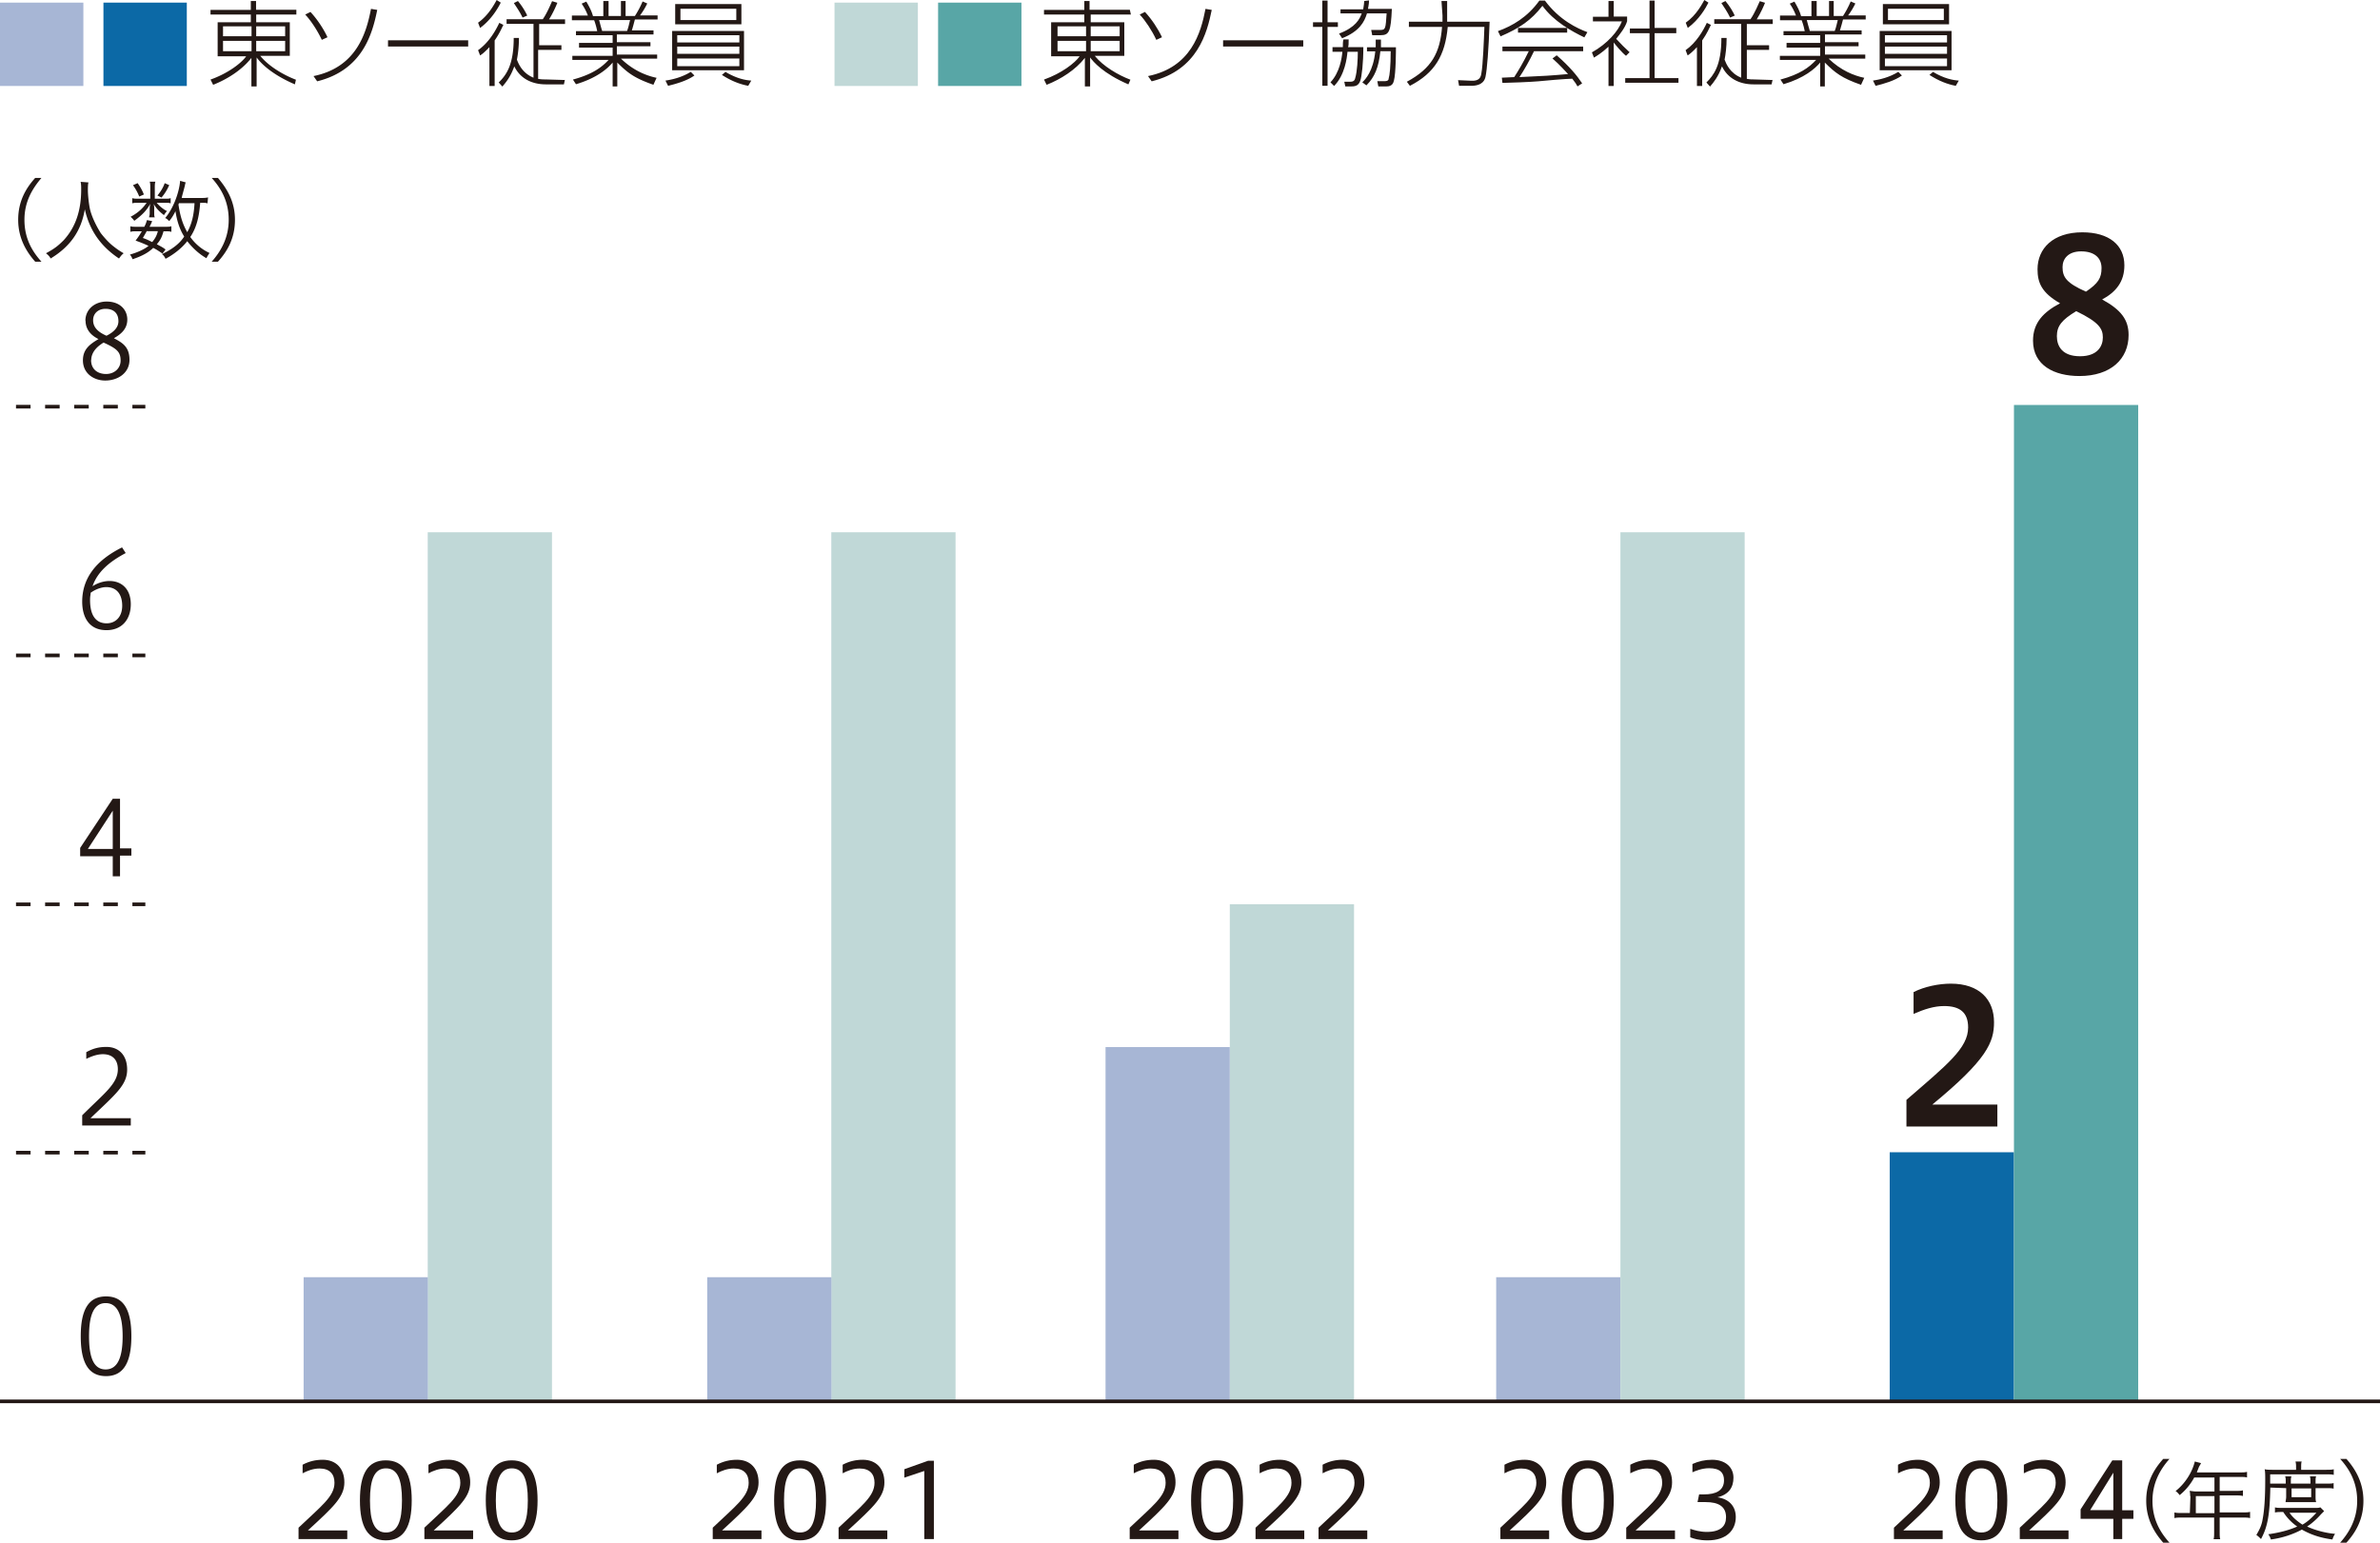 <svg id="_レイヤー_2" data-name="レイヤー 2" xmlns="http://www.w3.org/2000/svg" viewBox="0 0 163.59 106.05"><defs><style>.cls-1{fill:#58a6a6}.cls-2{isolation:isolate}.cls-3{fill:#231815}.cls-4{fill:#0c69a6}.cls-5{fill:#a7b6d5}.cls-6{fill:#c0d8d7}</style></defs><g id="_レイヤー_1-2" data-name="レイヤー 1"><path class="cls-4" d="M129.89 79.21h8.54v17.12h-8.54V79.21z"/><path class="cls-1" d="M138.43 27.84h8.54v68.5h-8.54v-68.5z"/><g class="cls-2"><path class="cls-3" d="M144.48 20.58c1.32.72 1.83 1.4 1.83 2.45 0 1.65-1.23 2.82-3.38 2.82-1.73 0-3.19-.73-3.19-2.43 0-1.25.74-1.98 1.86-2.57-1.27-.73-1.55-1.42-1.55-2.34 0-1.42 1.06-2.54 3.08-2.54 1.84 0 2.89.88 2.89 2.27 0 1.11-.56 1.83-1.55 2.36zm-1.77.81c-.99.6-1.33 1.02-1.33 1.72s.38 1.38 1.59 1.38 1.57-.7 1.57-1.29-.24-1.04-1.83-1.81zm.68-1.35c.83-.56 1.06-.93 1.06-1.61 0-.72-.51-1.15-1.4-1.15s-1.28.51-1.28 1.08c0 .69.26 1.09 1.61 1.69z"/></g><g class="cls-2"><path class="cls-3" d="M131.04 77.44v-1.83c2.79-2.42 4.24-3.55 4.24-4.98 0-1.05-.59-1.47-1.65-1.47-.69 0-1.37.22-2.1.54v-1.5c.75-.38 1.74-.58 2.56-.58 1.96 0 2.97 1.09 2.97 2.65 0 1.37-.47 2.56-4.24 5.66h4.47v1.51h-6.25z"/></g><path class="cls-3" d="M5.87 22.05c0-.78.64-1.32 1.46-1.32.92 0 1.42.57 1.42 1.24 0 .64-.43 1-.92 1.28.6.32 1.07.6 1.07 1.49s-.78 1.42-1.67 1.42c-.75 0-1.53-.46-1.53-1.39 0-.75.46-1.1 1.07-1.46-.5-.25-.89-.64-.89-1.28zm.39 2.7c0 .64.46.96 1.03.96s1-.39 1-.92c0-.6-.25-.82-1.17-1.24-.6.36-.85.78-.85 1.21zm1.88-2.67c0-.5-.28-.85-.89-.85-.5 0-.85.32-.85.78 0 .43.25.78.92 1.07.5-.25.82-.57.82-1zm.5 15.94c-1.21.64-1.96 1.35-2.28 2.28.32-.21.75-.36 1.17-.36.78 0 1.46.5 1.46 1.6 0 1.03-.6 1.78-1.67 1.78-1.17 0-1.67-.85-1.67-1.96 0-1.56.89-2.81 2.74-3.73l.25.39zm-2.45 3.23c0 1.1.43 1.6 1.14 1.6.6 0 1.07-.43 1.07-1.21 0-.71-.32-1.28-1.1-1.28-.36 0-.78.18-1.07.39 0 .14-.04.21-.04.5zm1.56 19.03v-1.42H5.51v-.57l2.24-3.38h.5v3.41h.78v.5h-.78v1.42h-.5v.04zm0-1.92v-2.63l-1.71 2.63h1.71zm-2.1 19.02v-.71C7.18 75.14 8.1 74.5 8.1 73.5c0-.6-.32-1.03-1.03-1.03-.43 0-.85.18-1.14.32v-.46c.46-.25.85-.36 1.39-.36.85 0 1.42.57 1.42 1.56 0 1.07-.82 1.71-2.52 3.34h2.77v.5H5.65zm3.38 14.48c0 1.78-.53 2.74-1.74 2.74s-1.74-.92-1.74-2.74.53-2.74 1.74-2.74 1.74.92 1.74 2.74zm-2.91 0c0 1.46.32 2.28 1.14 2.28s1.17-.82 1.17-2.28-.36-2.28-1.17-2.28-1.14.82-1.14 2.28zm3.87-63.78H9.1v-.25h.89v.25zm-1.89 0h-1v-.25h1v.25zm-2 0h-1v-.25h1v.25zm-2 0h-1v-.25h1v.25zm-2 0h-1v-.25h1v.25zm7.89 34.21H9.1v-.25h.89v.25zm-1.89 0h-1v-.25h1v.25zm-2 0h-1v-.25h1v.25zm-2 0h-1v-.25h1v.25zm-2 0h-1v-.25h1v.25zm7.89-17.11H9.1v-.25h.89v.25zm-1.89 0h-1v-.25h1v.25zm-2 0h-1v-.25h1v.25zm-2 0h-1v-.25h1v.25zm-2 0h-1v-.25h1v.25zm7.89 34.18H9.1v-.25h.89v.25zm-1.89 0h-1v-.25h1v.25zm-2 0h-1v-.25h1v.25zm-2 0h-1v-.25h1v.25zm-2 0h-1v-.25h1v.25zm146.59 26.69c-.6-.68-1.17-1.6-1.17-2.88s.53-2.17 1.17-2.88h.43c-.6.68-1.17 1.6-1.17 2.88s.53 2.17 1.17 2.88h-.43zm1.85-3.2c0-.11 0-.25-.04-.36.11 0 .28.04.43.04h1.28v-.96h-1.39a4 4 0 01-1 1.21c-.11-.14-.18-.21-.28-.28.64-.5 1.14-1.28 1.32-2.03l.43.11s-.04.07-.07.14c-.04.04-.04.07-.07.11l-.11.28-.04.11h2.92c.25 0 .39 0 .53-.04v.39c-.11-.04-.28-.04-.53-.04h-1.35v.96h1.07c.25 0 .39 0 .53-.04v.39c-.14-.04-.32-.04-.53-.04h-1.07v1.17h1.49c.28 0 .46 0 .6-.04v.43c-.14-.04-.36-.04-.6-.04h-1.49v.96c0 .25 0 .43.04.53h-.46c.04-.11.04-.28.04-.53v-.96h-2.13c-.25 0-.46 0-.6.04v-.39c.14.04.32.04.6.04h.46l.04-1.17zm1.67 1.17v-1.17h-1.28v1.17h1.28zm3.84-1.74c-.04 1.85-.18 2.67-.64 3.52-.11-.11-.21-.21-.32-.28.21-.36.36-.64.43-1.07.11-.57.18-1.42.18-2.7 0-.36 0-.57-.04-.75.14.04.39.04.6.04h1.56v-.18c0-.14 0-.25-.04-.39h.43c-.04.07-.04.25-.04.39v.18h1.6c.32 0 .53 0 .64-.04v.39c-.14-.04-.32-.04-.6-.04h-3.77v.64h1.07v-.11c0-.18 0-.28-.04-.39h.43c-.04.11-.04.21-.04.39v.11h1.35v-.11c0-.18 0-.28-.04-.39h.43c-.04.07-.04.21-.04.39v.11h.71c.25 0 .43 0 .53-.04v.39c-.11-.04-.28-.04-.53-.04h-.71v.6c0 .11 0 .25.04.36h-2.1c0-.11.04-.21.04-.36v-.6l-1.1-.04zm3.7 1.6l-.21.21c-.32.36-.64.64-.96.85.53.25 1.32.46 1.92.5-.07.11-.14.25-.18.39-.82-.11-1.46-.32-2.1-.68-.6.32-1.32.57-2.13.68-.04-.11-.07-.21-.18-.36.78-.11 1.42-.28 1.99-.53a3.53 3.53 0 01-.96-1c-.25 0-.46 0-.57.04v-.36c.11.04.32.04.6.04h2.13c.21 0 .28 0 .39-.04l.25.25zm-2.38.11c.18.28.5.57.89.82.36-.21.6-.43.96-.82h-1.85zm.14-1.07h1.35v-.6h-1.35v.6zm3.34 3.13c.6-.68 1.17-1.6 1.17-2.88s-.53-2.17-1.17-2.88h.43c.6.68 1.17 1.6 1.17 2.88s-.53 2.17-1.17 2.88h-.43zM2.42 17.99c-.6-.68-1.17-1.6-1.17-2.88s.53-2.17 1.17-2.88h.43c-.6.71-1.17 1.6-1.17 2.88s.53 2.17 1.17 2.88h-.43zm3.66-5.44c-.04.11-.04.36-.04.53 0 .32.07.96.14 1.28.11.5.43 1.17.75 1.67.25.32.57.68.89.92.18.14.32.25.68.46-.14.11-.21.21-.32.36-1.28-.85-2.03-1.96-2.35-3.38-.25 1.49-1 2.56-2.35 3.38-.07-.14-.18-.25-.32-.36.6-.32.85-.53 1.21-.89.82-.89 1.21-2.03 1.21-3.49 0-.21 0-.36-.04-.53l.53.04zm5.26 1.11c.21 0 .28 0 .39-.04v.36c-.11-.04-.18-.04-.39-.04h-.57c.14.18.46.46.71.57q-.11.11-.21.28c-.32-.25-.53-.46-.71-.78.04.18.04.21.04.36v.32c0 .07 0 .18.04.25h-.39c0-.07.04-.14.04-.25v-.32q0-.18.04-.36c-.25.46-.57.78-1.1 1.17-.07-.11-.18-.21-.25-.28.53-.28.85-.6 1.1-.96h-.53c-.21 0-.36 0-.46.04v-.36c.11.04.25.04.46.04h.78v-.78c0-.14 0-.28-.04-.39h.39c-.04.14-.04.25-.04.39v.78h.71zm-.17 3.77c-.28-.18-.36-.25-.64-.39-.32.32-.78.57-1.42.78a.989.989 0 00-.18-.32c.5-.14 1-.36 1.28-.6-.25-.11-.46-.21-.89-.36.21-.28.28-.39.43-.64h-.36c-.18 0-.32 0-.43.04v-.39c.11.04.21.04.43.04h.53c.07-.14.11-.21.18-.46l.36.07c-.07.18-.11.25-.18.39h1.07c.21 0 .32 0 .43-.04v.39c-.11-.04-.21-.04-.43-.04h-.11c-.11.39-.21.6-.46.89.25.14.36.18.6.36l-.21.28zm-1.71-4.84c.18.25.32.5.43.78l-.32.14c-.11-.28-.25-.53-.43-.78l.32-.14zm.64 3.27c-.07.14-.14.25-.28.5.32.11.43.18.64.28.21-.25.32-.46.39-.75h-.75v-.04zm1.53-3.13c-.18.39-.32.6-.53.85l-.28-.14c.21-.25.39-.53.5-.85l.32.14zm2.63 1.25c-.11-.04-.21-.04-.5-.04-.07.96-.25 1.71-.68 2.35.32.46.78.85 1.32 1.1-.07.11-.14.21-.21.36-.5-.28-.96-.71-1.32-1.17-.36.46-.89.89-1.49 1.21-.07-.14-.14-.25-.25-.32.68-.32 1.21-.71 1.53-1.21-.32-.5-.5-1.1-.6-1.74-.14.28-.25.46-.43.68-.11-.11-.18-.18-.28-.21.5-.57.96-1.67 1.03-2.56l.39.11c-.04.07-.04.11-.07.25-.11.43-.18.64-.21.82h1.24c.28 0 .39 0 .57-.04l-.04.43zm-1.99.1c.11.75.28 1.32.6 1.88.32-.57.46-1.21.5-1.99H12.3l-.04.11zm2.28 3.91c.6-.68 1.17-1.6 1.17-2.88s-.53-2.17-1.17-2.88h.43c.6.71 1.17 1.6 1.17 2.88s-.53 2.17-1.17 2.88h-.43zM20.38 1h-2.77v.53h2.31v2.31h-2.03c.57.71 1.6 1.32 2.45 1.64l-.07.32c-1.74-.75-2.42-1.56-2.63-1.85v1.99h-.36V3.98c-.64.82-1.64 1.46-2.63 1.85l-.18-.36c1.21-.43 2.13-1.14 2.45-1.6h-1.96V1.53h2.28V1h-2.77V.68h2.77V.07h.36v.6h2.77v.32zm-5.05.81v.68h1.96v-.68h-1.96zm0 1v.71h1.96v-.71h-1.96zm4.27-1h-1.99v.68h1.99v-.68zm0 1h-1.99v.71h1.99v-.71zm2.52-.07c-.32-.68-.75-1.32-1.14-1.74l.36-.18c.46.5.89 1.14 1.17 1.74l-.39.18zm-.57 2.49c2.95-.6 3.63-2.95 3.95-4.62l.43.07c-.32 1.56-.96 4.13-4.13 4.91l-.25-.36zm10.63-2.46v.43h-5.51v-.43h5.51zM34.42.18c-.18.36-.64 1.17-1.42 1.74l-.14-.36C33.61 1.03 34 .24 34.14 0l.28.18zm-1.56 3.27c.75-.53 1.21-1.35 1.46-1.88l.28.14c-.11.21-.25.57-.6 1.07v3.13h-.36V3.24c-.36.39-.57.53-.64.57l-.14-.36zm5.97 2.03l-.07.32h-1.24c-1 0-1.78-.43-2.17-1.24-.25.71-.57 1.1-.82 1.39l-.25-.28c.5-.5 1.03-1.17 1.03-3.06h.36c0 .6-.07 1.14-.14 1.49.11.28.36.92 1.14 1.24v-3.7h-1.85v-.32h2.49c.32-.46.57-1.1.64-1.24l.36.11c-.07.18-.28.68-.57 1.14h1.1v.32h-1.78v1.46h1.53v.32h-1.6v1.99c.21.04.36.04.5.04l1.35.04zm-2.91-4.27c-.21-.43-.39-.68-.6-1l.28-.14c.32.39.5.71.64 1l-.32.14zm9 4.62c-1.32-.46-1.78-.82-2.49-1.53v1.64h-.32V4.3c-.36.43-1.1 1.07-2.52 1.49l-.21-.32c1.32-.36 1.96-.82 2.45-1.35h-2.49v-.28h2.77v-.57H39.8v-.32h2.31v-.53h-2.52v-.28h1.46c-.04-.18-.07-.36-.21-.75h-1.53v-.32h1.1c-.14-.36-.28-.6-.43-.82l.32-.14c.21.36.36.64.46 1h.71V.07h.36V1.1h.85V.07H43V1.1h.64c.18-.28.36-.6.53-1l.32.14c-.14.28-.28.53-.5.82h1.21v.28h-1.56c-.07.25-.11.43-.21.75h1.49v.28H42.4v.53h2.31v.28H42.4v.57h2.77v.28h-2.49c.85.82 1.74 1.17 2.45 1.32l-.21.46zm-1.82-3.7c.11-.28.14-.5.21-.75h-2.13c.07.25.11.43.21.75h1.71zm4.63 3.06c-.5.36-1.24.57-1.81.71l-.18-.36c.46-.07 1.1-.21 1.74-.6l.25.25zm3.41-3.06v2.7H46.2v-2.7h4.94zM50.96.28v1.39h-4.55V.28h4.55zm-4.41 2.14v.5h4.27v-.5h-4.27zm0 .78v.5h4.27v-.5h-4.27zm0 .82v.53h4.27v-.53h-4.27zM46.77.6v.78h3.84V.6h-3.84zm3.09 4.34c.78.46 1.35.57 1.78.6l-.21.36c-.57-.11-1.14-.32-1.81-.75l.25-.21z"/><path class="cls-5" d="M0 .18h5.73v5.73H0V.18z"/><path class="cls-4" d="M7.11.18h5.73v5.73H7.11V.18z"/><path class="cls-3" d="M77.74 1h-2.77v.53h2.31v2.31h-2.03c.57.71 1.6 1.32 2.45 1.64l-.14.32c-1.74-.75-2.42-1.56-2.63-1.85v1.99h-.36V3.98c-.64.82-1.64 1.46-2.63 1.85l-.18-.36c1.21-.43 2.13-1.14 2.45-1.6h-1.96V1.53h2.28V1h-2.77V.68h2.77V.07h.36v.6h2.77l.07.32zm-5.05.81v.68h1.96v-.68h-1.96zm0 1v.71h1.96v-.71h-1.96zm4.27-1h-1.99v.68h1.99v-.68zm0 1h-1.99v.71h1.99v-.71zm2.52-.07c-.32-.68-.75-1.32-1.14-1.74l.36-.18c.46.5.89 1.14 1.17 1.74l-.39.18zm-.57 2.49c2.95-.6 3.63-2.95 3.95-4.62l.43.07c-.32 1.56-.96 4.13-4.13 4.91l-.25-.36zm10.67-2.46v.43h-5.51v-.43h5.51zM91.25.04v1.49h.71v.32h-.71V5.9h-.36V1.85h-.64v-.32h.64V.04h.36zm2.46 3.2c0 1.1-.11 2.03-.21 2.31-.11.32-.32.39-.6.39h-.43l-.07-.32h.39c.18 0 .32-.04.36-.25.14-.46.18-1.32.18-1.81h-.71c-.04.43-.18 1.6-.92 2.35l-.25-.25c.64-.68.78-1.67.82-2.1h-.68v-.32h.71c0-.21 0-.36.04-.53h.36c0 .28 0 .43-.04.53h1.07zm.39-3.2c0 .21-.04.36-.07.57h1.64c-.07 1.56-.18 1.81-.78 1.81h-.57l-.07-.36h.6c.39 0 .39-.07.46-1.14h-1.35c-.18.6-.53 1.24-1.71 1.71l-.21-.32c1.14-.43 1.42-1 1.56-1.39h-1.46V.64h1.56c.04-.28.07-.43.07-.57l.32-.04zm1.85 3.2c0 .18 0 1.81-.14 2.31-.04.18-.14.39-.5.39h-.57l-.07-.36h.5c.25 0 .28-.11.28-.18.07-.21.14-.85.14-1.88h-.71c-.11 1.1-.39 1.78-.96 2.35l-.28-.21c.21-.21.75-.75.89-2.13h-.57v-.28h.6v-.53h.36v.53h1.03zM99.08.07h.39v1.42h2.92c-.07 1.96-.18 3.31-.28 3.77-.04.21-.18.64-1 .64h-.82l-.07-.39.89.04c.6.04.68-.28.71-.5.11-.53.18-2.42.21-3.2h-2.52c-.18 1.96-.89 3.17-2.6 4.05l-.21-.28c1.71-.92 2.28-1.99 2.42-3.77h-2.28v-.36h2.31v-.43l-.07-1zm7.11-.03c1 1.35 2.24 1.92 2.92 2.17l-.21.36c-.89-.43-2.1-1.1-2.88-2.17-.78 1-1.56 1.53-2.88 2.1l-.18-.36c1-.36 2.03-.96 2.85-2.1h.39zm.82 3.77c.89.78 1.39 1.39 1.74 1.92l-.32.21c-.07-.14-.14-.25-.36-.53-.36 0-1.99.14-2.35.18-.39.04-2.1.11-2.45.11l-.04-.36c.07 0 .75-.04.85-.04.28-.43.64-1.03 1-1.78h-1.81V3.2h5.55v.32h-3.38c-.28.6-.71 1.35-1 1.78 1.64-.07 2.24-.11 3.34-.21-.18-.18-.53-.6-1.07-1.07l.28-.21zm-2.67-1.89h3.38v.32h-3.38v-.32zm7.43 1.92c-.28-.21-.75-.78-.85-.92v2.99h-.36v-2.7c-.5.46-.82.64-1 .75l-.14-.36c1.07-.6 1.81-1.46 2.06-2.13h-1.99v-.32h1.07V.07h.36v1.07h.92v.32c-.14.46-.5.89-.75 1.21.43.46.5.53.92.92l-.25.25zm1.96-3.8v1.88h1.49v.36h-1.49v3.09h1.64v.32h-3.66v-.32h1.67V2.28h-1.35v-.32h1.35V.04h.36zm3.7.14c-.18.36-.64 1.17-1.42 1.74l-.14-.36c.75-.53 1.14-1.32 1.28-1.56l.28.18zm-1.57 3.27c.75-.53 1.21-1.35 1.46-1.88l.28.14c-.11.21-.25.57-.6 1.07v3.13h-.36V3.24c-.36.39-.57.53-.64.57l-.14-.36zm5.98 2.03l-.07.32h-1.24c-1 0-1.78-.43-2.17-1.24-.25.71-.57 1.1-.82 1.39l-.25-.28c.5-.5 1.03-1.17 1.03-3.06h.36c0 .6-.07 1.14-.14 1.49.11.28.36.92 1.14 1.24v-3.7h-1.85v-.32h2.49c.32-.46.57-1.1.64-1.24l.36.11c-.07.18-.28.68-.57 1.14h1.1v.32h-1.78v1.46h1.53v.32h-1.53v1.99c.21.04.36.04.5.04l1.28.04zm-2.92-4.27c-.21-.43-.39-.68-.6-1l.28-.14c.32.39.5.71.64 1l-.32.14zm9 4.62c-1.32-.46-1.78-.82-2.49-1.53v1.64h-.32V4.3c-.36.43-1.1 1.07-2.52 1.49l-.21-.32c1.32-.36 1.96-.82 2.45-1.35h-2.49v-.28h2.77v-.57h-2.31v-.32h2.31v-.53h-2.52v-.28h1.46c-.04-.18-.07-.36-.21-.75h-1.49v-.32h1.1c-.14-.36-.28-.6-.43-.82l.32-.14c.21.36.36.64.46 1h.71V.07h.36V1.1h.85V.07h.32V1.1h.64c.18-.28.36-.6.53-1l.32.14c-.14.28-.28.53-.5.82h1.21v.28h-1.56c-.07.25-.11.43-.21.75h1.49v.28h-2.52v.53h2.31v.28h-2.31v.57h2.77v.28h-2.52c.85.82 1.74 1.17 2.45 1.32l-.21.46zm-1.81-3.7c.11-.28.14-.5.21-.75h-2.13c.07.25.11.43.21.75h1.71zm4.62 3.06c-.5.36-1.24.57-1.81.71l-.18-.36c.46-.07 1.1-.21 1.74-.6l.25.25zm3.41-3.06v2.7h-4.94v-2.7h4.94zm-.17-1.85v1.39h-4.55V.28h4.55zm-4.41 2.14v.5h4.27v-.5h-4.27zm0 .78v.5h4.27v-.5h-4.27zm0 .82v.53h4.27v-.53h-4.27zm.21-3.42v.78h3.84V.6h-3.84zm3.09 4.34c.78.46 1.35.57 1.78.6l-.21.36c-.57-.11-1.14-.32-1.81-.75l.25-.21z"/><path class="cls-6" d="M57.36.18h5.73v5.73h-5.73V.18z"/><path class="cls-1" d="M64.48.18h5.73v5.73h-5.73V.18z"/><g class="cls-2"><path class="cls-3" d="M130.18 105.8v-.78c1.56-1.49 2.47-2.14 2.47-3.09 0-.59-.32-.98-1.03-.98-.43 0-.84.16-1.16.33v-.59c.46-.24.9-.34 1.39-.34.93 0 1.48.62 1.48 1.55 0 .99-.7 1.65-2.51 3.31h2.71v.59h-3.35zm4.22-2.66c0-1.84.54-2.75 1.79-2.75s1.78.93 1.78 2.75-.54 2.75-1.78 2.75-1.79-.92-1.79-2.75zm2.89 0c0-1.45-.31-2.2-1.1-2.2s-1.1.75-1.1 2.2.3 2.21 1.1 2.21 1.1-.76 1.1-2.21zm1.54 2.66v-.78c1.56-1.49 2.47-2.14 2.47-3.09 0-.59-.32-.98-1.03-.98-.43 0-.84.16-1.16.33v-.59c.46-.24.9-.34 1.39-.34.93 0 1.48.62 1.48 1.55 0 .99-.7 1.65-2.51 3.31h2.71v.59h-3.35zm6.43 0v-1.39h-2.25v-.65l2.18-3.37h.68v3.43h.77v.59h-.77v1.39h-.61zm0-1.99v-2.57l-1.59 2.57h1.59z"/></g><path class="cls-5" d="M102.84 87.8h8.54v8.54h-8.54V87.8z"/><path class="cls-6" d="M111.38 36.59h8.54v59.75h-8.54V36.59zm-81.98 0h8.54v59.75H29.4V36.59z"/><path class="cls-5" d="M20.87 87.8h8.54v8.54h-8.54V87.8z"/><path class="cls-6" d="M57.14 36.59h8.54v59.75h-8.54V36.59z"/><path class="cls-5" d="M48.61 87.8h8.54v8.54h-8.54V87.8z"/><path class="cls-6" d="M84.53 62.16h8.54v34.18h-8.54V62.16z"/><path class="cls-5" d="M75.99 71.98h8.54v24.36h-8.54V71.98z"/><g class="cls-2"><path class="cls-3" d="M20.52 105.8v-.78c1.56-1.49 2.47-2.14 2.47-3.09 0-.59-.32-.98-1.03-.98-.43 0-.84.16-1.16.33v-.59c.46-.24.9-.34 1.39-.34.93 0 1.48.62 1.48 1.55 0 .99-.7 1.65-2.51 3.31h2.71v.59h-3.35zm4.22-2.66c0-1.84.54-2.75 1.78-2.75s1.78.93 1.78 2.75-.54 2.75-1.78 2.75-1.78-.92-1.78-2.75zm2.89 0c0-1.45-.31-2.2-1.1-2.2s-1.1.75-1.1 2.2.3 2.21 1.1 2.21 1.1-.76 1.1-2.21zm1.54 2.66v-.78c1.56-1.49 2.47-2.14 2.47-3.09 0-.59-.32-.98-1.03-.98-.43 0-.84.16-1.16.33v-.59c.46-.24.9-.34 1.39-.34.93 0 1.48.62 1.48 1.55 0 .99-.7 1.65-2.51 3.31h2.71v.59h-3.35zm4.22-2.66c0-1.84.54-2.75 1.78-2.75s1.78.93 1.78 2.75-.54 2.75-1.78 2.75-1.78-.92-1.78-2.75zm2.89 0c0-1.45-.31-2.2-1.1-2.2s-1.1.75-1.1 2.2.3 2.21 1.1 2.21 1.1-.76 1.1-2.21z"/></g><g class="cls-2"><path class="cls-3" d="M48.99 105.8v-.78c1.56-1.49 2.47-2.14 2.47-3.09 0-.59-.32-.98-1.03-.98-.43 0-.84.16-1.16.33v-.59c.46-.24.9-.34 1.39-.34.93 0 1.48.62 1.48 1.55 0 .99-.7 1.65-2.51 3.31h2.71v.59h-3.35zm4.22-2.66c0-1.84.54-2.75 1.78-2.75s1.79.93 1.79 2.75-.54 2.75-1.79 2.75-1.78-.92-1.78-2.75zm2.88 0c0-1.45-.31-2.2-1.1-2.2s-1.1.75-1.1 2.2.3 2.21 1.1 2.21 1.1-.76 1.1-2.21zm1.55 2.66v-.78c1.56-1.49 2.47-2.14 2.47-3.09 0-.59-.32-.98-1.03-.98-.43 0-.84.16-1.16.33v-.59c.46-.24.9-.34 1.39-.34.93 0 1.48.62 1.48 1.55 0 .99-.7 1.65-2.51 3.31h2.71v.59h-3.35zm5.89 0v-4.68l-1.37.46V101l1.63-.58h.4v5.38h-.65z"/></g><g class="cls-2"><path class="cls-3" d="M77.65 105.8v-.78c1.56-1.49 2.47-2.14 2.47-3.09 0-.59-.32-.98-1.03-.98-.43 0-.84.16-1.16.33v-.59c.46-.24.9-.34 1.39-.34.93 0 1.48.62 1.48 1.55 0 .99-.7 1.65-2.51 3.31H81v.59h-3.35zm4.22-2.66c0-1.84.54-2.75 1.79-2.75s1.78.93 1.78 2.75-.54 2.75-1.78 2.75-1.79-.92-1.79-2.75zm2.89 0c0-1.45-.31-2.2-1.1-2.2s-1.1.75-1.1 2.2.3 2.21 1.1 2.21 1.1-.76 1.1-2.21zm1.54 2.66v-.78c1.56-1.49 2.47-2.14 2.47-3.09 0-.59-.32-.98-1.03-.98-.43 0-.84.16-1.16.33v-.59c.46-.24.9-.34 1.39-.34.93 0 1.48.62 1.48 1.55 0 .99-.7 1.65-2.51 3.31h2.71v.59H86.3zm4.33 0v-.78c1.56-1.49 2.47-2.14 2.47-3.09 0-.59-.32-.98-1.03-.98-.43 0-.84.16-1.16.33v-.59c.46-.24.9-.34 1.39-.34.93 0 1.48.62 1.48 1.55 0 .99-.7 1.65-2.51 3.31h2.71v.59h-3.35z"/></g><g class="cls-2"><path class="cls-3" d="M103.13 105.8v-.78c1.56-1.49 2.47-2.14 2.47-3.09 0-.59-.32-.98-1.03-.98-.43 0-.84.16-1.16.33v-.59c.46-.24.9-.34 1.39-.34.93 0 1.48.62 1.48 1.55 0 .99-.7 1.65-2.51 3.31h2.71v.59h-3.35zm4.22-2.66c0-1.84.54-2.75 1.79-2.75s1.78.93 1.78 2.75-.54 2.75-1.78 2.75-1.79-.92-1.79-2.75zm2.89 0c0-1.45-.31-2.2-1.1-2.2s-1.1.75-1.1 2.2.3 2.21 1.1 2.21 1.1-.76 1.1-2.21zm1.54 2.66v-.78c1.56-1.49 2.47-2.14 2.47-3.09 0-.59-.32-.98-1.03-.98-.43 0-.84.16-1.16.33v-.59c.46-.24.9-.34 1.39-.34.93 0 1.48.62 1.48 1.55 0 .99-.7 1.65-2.51 3.31h2.71v.59h-3.35zm4.41-.7c.26.09.67.21 1.12.21.96 0 1.33-.4 1.33-1.01 0-.75-.53-1.04-1.4-1.04h-.56l.11-.53h.33c.82 0 1.38-.26 1.38-.97 0-.48-.23-.83-1.03-.83-.48 0-.94.19-1.14.28v-.57c.43-.19.85-.29 1.36-.29.89 0 1.46.5 1.46 1.23 0 .67-.32 1.16-1.1 1.35.78.11 1.26.6 1.26 1.36 0 .88-.62 1.6-1.93 1.6-.6 0-.95-.11-1.2-.21v-.57z"/></g><path class="cls-3" d="M0 96.21h163.59v.25H0z"/></g></svg>